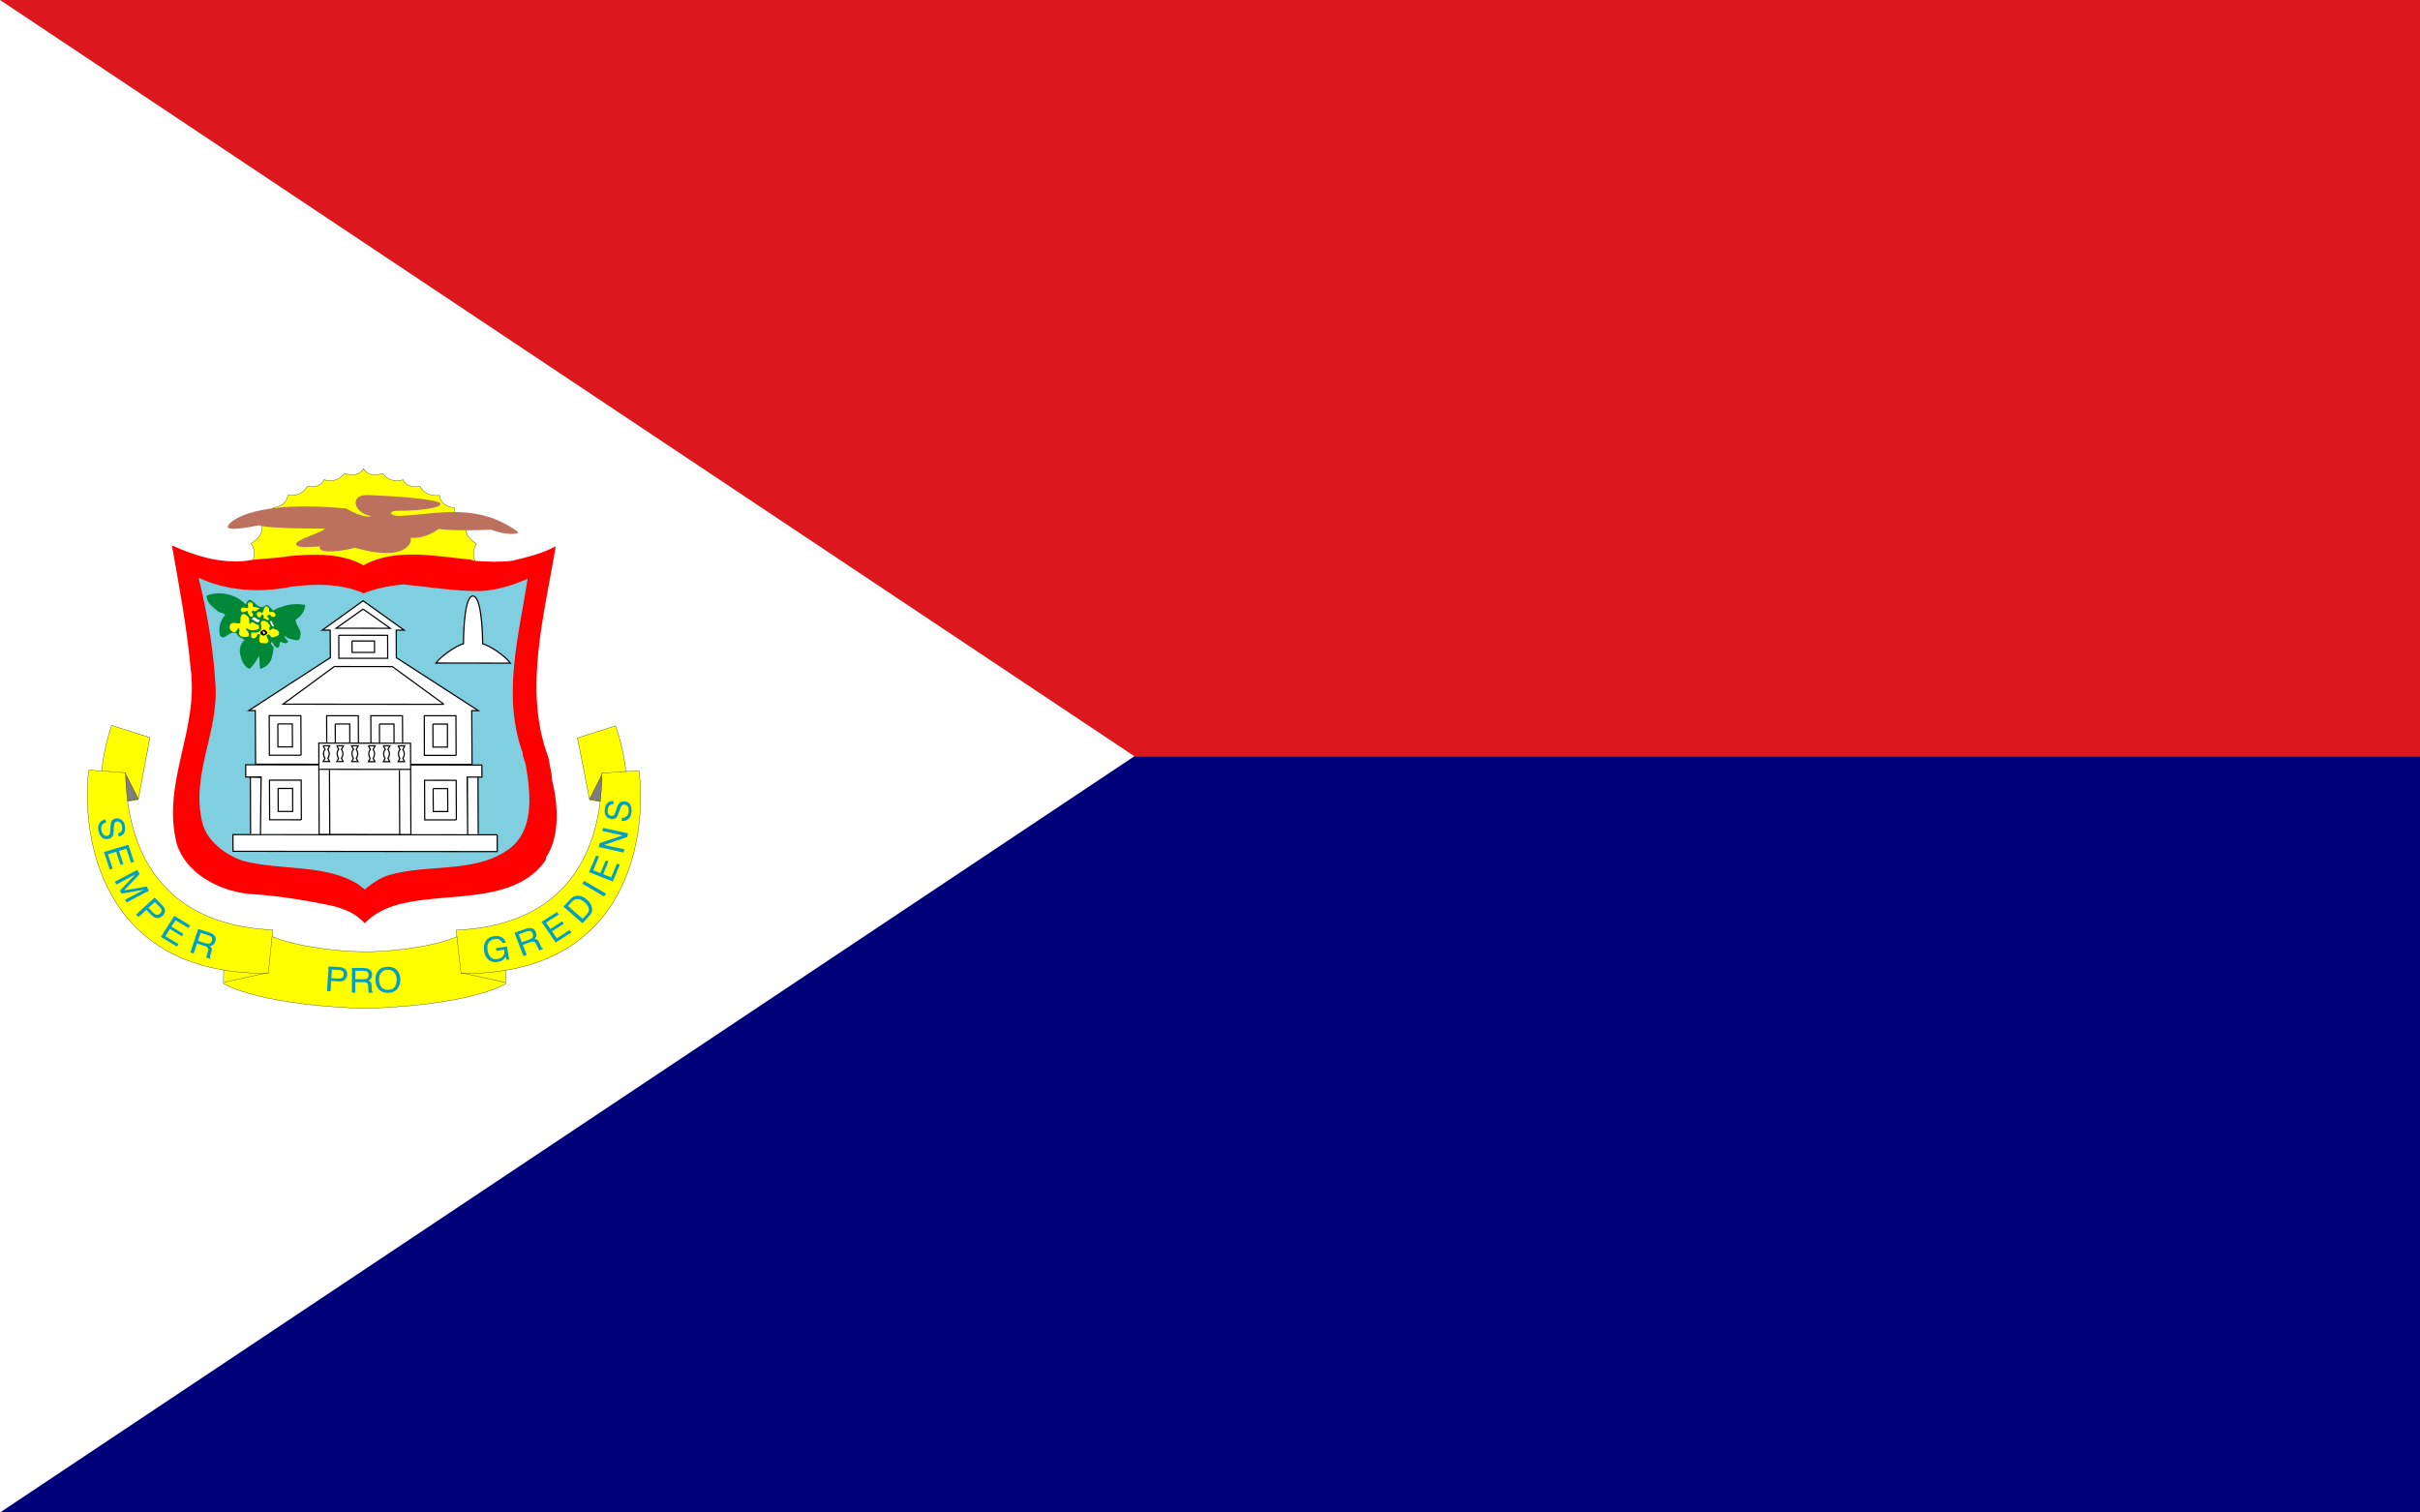 <?xml version="1.0" encoding="UTF-8" standalone="no"?>
<!-- Created with Inkscape (http://www.inkscape.org/) -->
<svg
   xmlns:dc="http://purl.org/dc/elements/1.1/"
   xmlns:cc="http://web.resource.org/cc/"
   xmlns:rdf="http://www.w3.org/1999/02/22-rdf-syntax-ns#"
   xmlns:svg="http://www.w3.org/2000/svg"
   xmlns="http://www.w3.org/2000/svg"
   xmlns:sodipodi="http://inkscape.sourceforge.net/DTD/sodipodi-0.dtd"
   xmlns:inkscape="http://www.inkscape.org/namespaces/inkscape"
   width="800"
   height="500"
   id="svg4072"
   sodipodi:version="0.32"
   inkscape:version="0.43"
   version="1.0"
   sodipodi:docbase="C:\Documents and Settings\David Nelson\Archives\Svg"
   sodipodi:docname="Flag_of_Sint_Maarten.svg">
  <rect width="100%" height="100%" fill="#333333" stroke="none"/>
  <defs
     id="defs4074" />
  <sodipodi:namedview
     id="base"
     pagecolor="#ffffff"
     bordercolor="#666666"
     borderopacity="1.0"
     inkscape:pageopacity="0.0"
     inkscape:pageshadow="2"
     inkscape:zoom="0.74599982"
     inkscape:cx="400.0001"
     inkscape:cy="368.18497"
     inkscape:document-units="px"
     inkscape:current-layer="layer1"
     showgrid="true"
     inkscape:grid-bbox="true"
     inkscape:grid-points="true"
     gridspacingx="25px"
     gridspacingy="25px"
     gridtolerance="12.5px"
     inkscape:window-width="756"
     inkscape:window-height="540"
     inkscape:window-x="47"
     inkscape:window-y="66" />
  <g
     inkscape:label="Layer 1"
     inkscape:groupmode="layer"
     id="layer1">
    <path
       style="fill:#000000;stroke:none"
       d="M -1374.548,4220.51 L -1374.548,4220.51 L -1374.548,4220.51 L -1374.548,4220.51"
       id="path14" />
    <path
       sodipodi:nodetypes="ccccc"
       style="fill:#ffffff;fill-opacity:1;stroke:none"
       d="M 800,500 L 800,0 L 0,0 L 0,500 L 800,500"
       id="path180" />
    <path
       style="fill:#ffff00;stroke:none"
       d="M 157.175,189.317 L 157.266,185.859 C 157.266,185.859 155.409,182.901 157.564,179.723 C 157.564,179.723 152.987,177.3 154.052,173.507 C 154.052,173.507 149.912,172.449 150.217,167.895 C 150.217,167.895 145.749,167.585 145.286,163.78 C 145.286,163.78 140.818,164.516 138.852,160.809 C 138.852,160.809 134.493,161.661 133.264,158.606 C 133.264,158.606 129.027,160.073 126.513,156.481 C 126.513,156.481 122.038,158.289 120.164,154.898 C 118.313,158.277 113.839,156.481 113.839,156.481 C 111.355,160.06 107.088,158.575 107.088,158.575 C 105.901,161.643 101.555,160.773 101.555,160.773 C 99.594,164.48 95.132,163.743 95.132,163.743 C 94.694,167.536 90.232,167.846 90.232,167.846 C 90.585,172.412 86.452,173.447 86.452,173.447 C 87.541,177.24 82.97,179.656 82.97,179.656 C 85.18,182.852 83.341,185.786 83.341,185.786 L 83.238,188.975 L 157.187,189.317"
       id="path182" />
    <path
       style="fill:none;stroke:#000000;stroke-width:0.091"
       d="M 157.175,189.317 L 157.266,185.859 C 157.266,185.859 155.409,182.901 157.564,179.723 C 157.564,179.723 152.987,177.3 154.052,173.507 C 154.052,173.507 149.912,172.449 150.217,167.895 C 150.217,167.895 145.749,167.585 145.286,163.78 C 145.286,163.78 140.818,164.516 138.852,160.809 C 138.852,160.809 134.493,161.661 133.264,158.606 C 133.264,158.606 129.027,160.073 126.513,156.481 C 126.513,156.481 122.038,158.289 120.164,154.898 C 118.313,158.277 113.839,156.481 113.839,156.481 C 111.355,160.06 107.088,158.575 107.088,158.575 C 105.901,161.643 101.555,160.773 101.555,160.773 C 99.594,164.48 95.132,163.743 95.132,163.743 C 94.694,167.536 90.232,167.846 90.232,167.846 C 90.585,172.412 86.452,173.447 86.452,173.447 C 87.541,177.24 82.97,179.656 82.97,179.656 C 85.18,182.852 83.341,185.786 83.341,185.786 L 83.238,188.975 L 157.187,189.317 L 157.175,189.317 z "
       id="path184" />
    <path
       style="fill:#ff0000;stroke:none"
       d="M 155.446,185 C 143.831,183.838 130.457,181.08 120.133,186.894 C 113.212,182.815 103.576,183.065 95.37,183.863 C 90.914,184.66 85.673,184.66 81.016,185.421 L 80.285,185.524 C 71.836,186.084 64.172,183.588 56.831,180.307 C 59.162,193.541 61.749,207.104 63.022,220.959 C 65.791,241.479 53.312,258.707 58.432,278.977 C 61.488,288.704 72.183,294.36 81.972,295.48 C 91.45,296.04 101.256,297.593 110.028,299.497 C 111.696,299.844 113.674,300.618 114.825,301.116 C 117.242,302.127 119.013,303.613 120.565,305.202 C 125.861,299.686 133.623,298.152 141.281,297.342 C 155.081,295.729 172.095,296.606 180.544,284.103 L 180.544,283.396 C 185.134,276.481 184.525,265.932 182.535,258.097 C 182.401,255.364 181.67,252.953 181.274,250.349 C 172.843,228.08 180.063,203.037 183.691,180.593 C 179.26,183.016 174.317,184.16 169.386,185.372 C 165.453,185.896 161.071,185.658 157.089,185.445 L 155.44,185"
       id="path186" />
    <path
       style="fill:#80cfe1;stroke:none"
       d="M 172.795,248.906 C 172.74,250.372 173.531,251.523 173.817,252.88 C 175.431,262.614 176.989,275.508 166.969,281.546 C 155.884,288.595 141.348,285.576 128.521,289.307 C 125.959,290.019 122.428,292.376 120.626,294.043 C 119.47,293.282 118.307,292.113 116.816,291.426 C 106.26,285.813 92.539,287.694 80.626,284.662 C 74.642,282.77 68.403,278.107 66.887,271.982 C 62.991,255.912 72.323,242.216 71.221,226.273 C 70.509,214.098 68.464,202.411 65.651,190.997 C 74.965,195.337 85.746,196.061 96.216,193.98 C 103.971,192.896 112.999,192.872 120.267,196.153 C 124.273,194.43 128.96,193.657 133.276,193.182 C 141.481,193.98 150.302,195.464 158.751,195.404 C 164.394,195.111 169.52,193.48 174.426,191.307 C 171.516,210.172 165.928,229.932 172.789,248.906"
       id="path188" />
    <path
       style="fill:#ffffff;stroke:none"
       d="M 156.042,252.667 L 155.951,234.929 L 158.136,234.929 L 131.023,217.415 L 130.975,208.315 L 133.592,208.315 L 120.036,198.606 L 106.546,208.309 L 109.158,208.309 L 109.206,217.403 L 82.239,234.893 L 84.394,234.904 L 84.486,252.631 L 156.036,252.68"
       id="path190" />
    <path
       style="fill:none;stroke:#000000;stroke-width:0.391;stroke-miterlimit:4;stroke-dasharray:none"
       d="M 156.042,252.667 L 155.951,234.929 L 158.136,234.929 L 131.023,217.415 L 130.975,208.315 L 133.592,208.315 L 120.036,198.606 L 106.546,208.309 L 109.158,208.309 L 109.206,217.403 L 82.239,234.893 L 84.394,234.904 L 84.486,252.631 L 156.036,252.68 L 156.042,252.667 z "
       id="path192" />
    <path
       style="fill:#dc171d;stroke:none;fill-opacity:1"
       d="M 800,250 L 800,0 L 0,0 L 375,250"
       id="path194"
       sodipodi:nodetypes="cccc" />
    <path
       sodipodi:nodetypes="cccc"
       style="fill:#00007b;stroke:none;fill-opacity:1"
       d="M 800,500 L 800,250 L 375,250 L 0,500"
       id="path196" />
    <path
       style="fill:#ffffff;stroke:none"
       d="M 164.376,275.97 L 164.382,281.521 L 77.035,281.424 L 76.998,275.897 L 164.382,275.97"
       id="path198" />
    <path
       style="fill:none;stroke:#000000;stroke-width:0.391;stroke-miterlimit:4;stroke-dasharray:none"
       d="M 164.376,275.97 L 164.382,281.521 L 77.035,281.424 L 76.998,275.897 L 164.382,275.97 L 164.376,275.97 z "
       id="path200" />
    <path
       sodipodi:nodetypes="cccccccccccccc"
       style="fill:#ffffff;stroke:none"
       d="M 82.836,275.635 L 82.763,256.85 L 86.299,256.843 L 86.105,275.848 L 86.318,256.996 L 81.223,256.85 L 81.223,252.819 L 159.287,252.905 L 159.323,256.899 L 154.508,256.899 L 154.6,275.922 L 154.429,256.899 L 158.015,256.899 L 158.094,275.708"
       id="path202" />
    <path
       sodipodi:nodetypes="cccccccccccccc"
       style="fill:none;stroke:#000000;stroke-width:0.391;stroke-miterlimit:4;stroke-dasharray:none"
       d="M 82.836,275.635 L 82.763,256.85 L 86.299,256.843 L 86.105,275.848 L 86.318,256.996 L 81.223,256.85 L 81.223,252.819 L 159.287,252.905 L 159.323,256.899 L 154.508,256.899 L 154.6,275.922 L 154.429,256.899 L 158.015,256.899 L 158.094,275.708"
       id="path204" />
    <path
       style="fill:none;stroke:#000000;stroke-width:0.391;stroke-miterlimit:4;stroke-dasharray:none"
       d="M 99.619,271.009 L 99.564,257.909 L 89.082,257.909 L 89.142,270.996 L 99.619,271.009"
       id="path206" />
    <path
       style="fill:none;stroke:#000000;stroke-width:0.391;stroke-miterlimit:4;stroke-dasharray:none"
       d="M 91.937,260.642 L 91.967,268.251 L 96.764,268.251 L 96.739,260.642 L 91.937,260.642"
       id="path208" />
    <path
       style="fill:none;stroke:#000000;stroke-width:0.391;stroke-miterlimit:4;stroke-dasharray:none"
       d="M 150.862,271.045 L 150.801,257.958 L 140.355,257.946 L 140.404,271.045 L 150.862,271.045"
       id="path210" />
    <path
       style="fill:none;stroke:#000000;stroke-width:0.391;stroke-miterlimit:4;stroke-dasharray:none"
       d="M 143.18,260.69 L 143.235,268.275 L 148.025,268.275 L 147.983,260.69 L 143.18,260.69"
       id="path212" />
    <path
       style="fill:none;stroke:#000000;stroke-width:0.391;stroke-miterlimit:4;stroke-dasharray:none"
       d="M 150.783,249.716 L 150.722,236.615 L 140.264,236.615 L 140.3,249.716 L 150.789,249.716 L 150.783,249.716 z "
       id="path214" />
    <path
       style="fill:none;stroke:#000000;stroke-width:0.391;stroke-miterlimit:4;stroke-dasharray:none"
       d="M 143.101,239.373 L 143.131,246.97 L 147.922,246.97 L 147.916,239.373 L 143.101,239.373"
       id="path216" />
    <path
       style="fill:none;stroke:#000000;stroke-width:0.391;stroke-miterlimit:4;stroke-dasharray:none"
       d="M 99.534,249.667 L 99.46,236.591 L 88.996,236.578 L 89.045,249.66 L 99.534,249.66 L 99.534,249.667 z "
       id="path218" />
    <path
       style="fill:none;stroke:#000000;stroke-width:0.391;stroke-miterlimit:4;stroke-dasharray:none"
       d="M 91.851,239.324 L 91.876,246.909 L 96.679,246.921 L 96.642,239.324 L 91.851,239.324"
       id="path220" />
    <path
       style="fill:none;stroke:#000000;stroke-width:0.391;stroke-miterlimit:4;stroke-dasharray:none"
       d="M 118.502,249.691 L 118.453,236.615 L 107.983,236.603 L 108.025,249.691 L 118.502,249.691"
       id="path222" />
    <path
       style="fill:none;stroke:#000000;stroke-width:0.391;stroke-miterlimit:4;stroke-dasharray:none"
       d="M 110.826,239.336 L 110.85,246.921 L 115.647,246.945 L 115.616,239.336 L 110.826,239.336"
       id="path224" />
    <path
       style="fill:none;stroke:#000000;stroke-width:0.391;stroke-miterlimit:4;stroke-dasharray:none"
       d="M 133.124,249.716 L 133.05,236.615 L 122.586,236.603 L 122.635,249.691 L 133.124,249.716"
       id="path226" />
    <path
       style="fill:none;stroke:#000000;stroke-width:0.391;stroke-miterlimit:4;stroke-dasharray:none"
       d="M 125.435,239.349 L 125.472,246.958 L 130.269,246.958 L 130.244,239.349 L 125.435,239.349"
       id="path228" />
    <path
       style="fill:#ffffff;stroke:none"
       d="M 135.717,245.697 L 135.832,275.897 L 105.499,275.848 L 105.39,245.674 L 135.711,245.697"
       id="path230" />
    <path
       style="fill:none;stroke:#000000;stroke-width:0.391;stroke-miterlimit:4;stroke-dasharray:none"
       d="M 135.717,245.697 L 135.832,275.897 L 105.499,275.848 L 105.39,245.674 L 135.711,245.697 L 135.717,245.697 z "
       id="path232" />
    <path
       style="fill:none;stroke:#000000;stroke-width:0.391;stroke-miterlimit:4;stroke-dasharray:none"
       d="M 105.207,254.317 L 135.747,254.341"
       id="path234" />
    <path
       style="fill:none;stroke:#000000;stroke-width:0.391;stroke-miterlimit:4;stroke-dasharray:none"
       d="M 109.018,275.884 L 108.914,254.542"
       id="path236" />
    <path
       style="fill:none;stroke:#000000;stroke-width:0.391;stroke-miterlimit:4;stroke-dasharray:none"
       d="M 132.143,275.897 L 132.04,254.567"
       id="path238" />
    <path
       style="fill:none;stroke:#000000;stroke-width:0.391;stroke-miterlimit:4;stroke-dasharray:none"
       d="M 146.79,232.835 L 129.709,220.362 L 110.515,220.337 L 93.568,232.787 L 146.79,232.835"
       id="path240" />
    <path
       style="fill:none;stroke:#000000;stroke-width:0.391;stroke-miterlimit:4;stroke-dasharray:none;stroke-opacity:1"
       d="M 111.994,210.008 L 112.025,217.617 L 128.168,217.629 L 128.138,210.02 L 111.994,210.008"
       id="path242" />
    <path
       style="fill:none;stroke:#000000;stroke-width:0.391;stroke-miterlimit:4;stroke-dasharray:none"
       d="M 116.371,211.895 L 116.395,215.687 L 123.81,215.687 L 123.786,211.895 L 116.371,211.895"
       id="path244" />
    <path
       style="fill:none;stroke:#000000;stroke-width:0.391;stroke-miterlimit:4;stroke-dasharray:none"
       d="M 120.036,201.352 L 129.015,207.7 L 111.124,207.676 L 120.036,201.352"
       id="path246" />
    <path
       style="fill:#ffffff;stroke:none"
       d="M 156.341,197.047 C 158.891,196.986 159.549,207.554 159.555,212.789 C 161.746,213.404 166.604,216.46 168.753,219.223 L 144.111,219.187 C 146.23,216.46 151.051,213.392 153.224,212.777 C 153.224,207.536 153.76,196.975 156.341,197.036"
       id="path248" />
    <path
       style="fill:none;stroke:#000000;stroke-width:0.391;stroke-miterlimit:4;stroke-dasharray:none"
       d="M 156.341,197.047 C 158.891,196.986 159.549,207.554 159.555,212.789 C 161.746,213.404 166.604,216.46 168.753,219.223 L 144.111,219.187 C 146.23,216.46 151.051,213.392 153.224,212.777 C 153.224,207.536 153.76,196.975 156.341,197.036"
       id="path250" />
    <path
       style="fill:none;stroke:#000000;stroke-width:0.391;stroke-miterlimit:4;stroke-dasharray:none"
       d="M 106.808,246.544 L 109.018,246.544 L 108.372,247.73 C 108.372,247.73 109.438,249.101 108.391,250.671 L 108.969,251.761 L 106.838,251.761 L 107.417,250.725 C 107.417,250.725 106.327,248.906 107.465,247.73 L 106.808,246.544"
       id="path252" />
    <path
       style="fill:none;stroke:#000000;stroke-width:0.391;stroke-miterlimit:4;stroke-dasharray:none"
       d="M 111.313,246.544 L 113.522,246.544 L 112.883,247.73 C 112.883,247.73 113.948,249.064 112.889,250.671 L 113.461,251.761 L 111.337,251.761 L 111.909,250.725 C 111.909,250.725 110.844,248.906 111.964,247.73 L 111.313,246.544"
       id="path254" />
    <path
       style="fill:none;stroke:#000000;stroke-width:0.391;stroke-miterlimit:4;stroke-dasharray:none"
       d="M 116.225,246.544 L 118.429,246.544 L 117.771,247.73 C 117.771,247.73 118.849,249.101 117.789,250.671 L 118.368,251.785 L 116.255,251.761 L 116.822,250.725 C 116.822,250.725 115.744,248.917 116.864,247.73 L 116.219,246.544 L 116.225,246.544 z "
       id="path256" />
    <path
       style="fill:none;stroke:#000000;stroke-width:0.391;stroke-miterlimit:4;stroke-dasharray:none"
       d="M 121.771,246.556 L 123.992,246.556 L 123.341,247.755 C 123.341,247.755 124.406,249.101 123.347,250.677 L 123.944,251.785 L 121.801,251.785 L 122.373,250.75 C 122.373,250.75 121.308,248.917 122.446,247.755 L 121.777,246.556 L 121.771,246.556 z "
       id="path258" />
    <path
       style="fill:none;stroke:#000000;stroke-width:0.391;stroke-miterlimit:4;stroke-dasharray:none"
       d="M 126.701,246.556 L 128.905,246.556 L 128.254,247.755 C 128.254,247.755 129.325,249.101 128.266,250.671 L 128.85,251.785 L 126.726,251.785 L 127.28,250.75 C 127.28,250.75 126.208,248.93 127.365,247.755 L 126.701,246.556"
       id="path260" />
    <path
       style="fill:none;stroke:#000000;stroke-width:0.391;stroke-miterlimit:4;stroke-dasharray:none"
       d="M 131.602,246.568 L 133.805,246.556 L 133.154,247.755 C 133.154,247.755 134.244,249.101 133.184,250.677 L 133.738,251.785 L 131.608,251.785 L 132.18,250.75 C 132.18,250.75 131.115,248.93 132.253,247.755 L 131.602,246.568"
       id="path262" />
    <path
       style="fill:#ffff00;stroke:none"
       d="M 120.699,314.606 C 132.058,314.643 146.029,312.323 152.573,308.939 L 166.945,307.666 L 167.231,325.205 C 155.056,331.918 126.945,333.361 120.76,333.312 C 114.569,333.361 86.111,331.895 73.881,325.156 L 74.04,307.606 L 88.442,308.902 C 94.986,312.269 109.383,314.606 120.73,314.606 L 120.699,314.606"
       id="path264" />
    <path
       style="fill:none;stroke:#000000;stroke-width:0.091"
       d="M 120.699,314.606 C 132.058,314.643 146.029,312.323 152.573,308.939 L 166.945,307.666 L 167.231,325.205 C 155.056,331.918 126.945,333.361 120.76,333.312 C 114.569,333.361 86.111,331.895 73.881,325.156 L 74.04,307.606 L 88.442,308.902 C 94.986,312.269 109.383,314.606 120.73,314.606 L 120.699,314.606"
       id="path266" />
    <path
       style="fill:#ffff00;stroke:none"
       d="M 36.883,239.799 L 49.544,243.828 L 45.715,264.331 L 33.729,266.193 C 33.729,266.193 31.708,255.413 36.883,239.786"
       id="path268" />
    <path
       style="fill:none;stroke:#000000;stroke-width:0.091"
       d="M 36.883,239.799 L 49.544,243.828 L 45.715,264.331 L 33.729,266.193 C 33.729,266.193 31.708,255.413 36.883,239.786 L 36.883,239.799 z "
       id="path270" />
    <path
       style="fill:#7e7e7e;stroke:none"
       d="M 45.709,264.105 L 33.729,266.193 L 41.308,255.413 L 45.709,264.105"
       id="path272" />
    <path
       style="fill:none;stroke:#000000;stroke-width:0.091"
       d="M 45.709,264.105 L 33.729,266.193 L 41.308,255.413 L 45.709,264.105"
       id="path274" />
    <path
       style="fill:#ffff00;stroke:none"
       d="M 29.31,254.567 L 41.515,255.449 C 41.789,265.792 43.043,305.263 90.171,307.405 L 88.704,321.765 C 31.337,322.361 26.978,273.353 29.31,254.567"
       id="path276" />
    <path
       style="fill:none;stroke:#000000;stroke-width:0.091"
       d="M 29.31,254.567 L 41.515,255.449 C 41.789,265.792 43.043,305.263 90.171,307.405 L 88.704,321.765 C 31.337,322.361 26.978,273.353 29.31,254.567 z "
       id="path278" />
    <path
       style="fill:none;stroke:#000000;stroke-width:0.091"
       d="M 74.107,324.705 L 88.491,321.564"
       id="path280" />
    <path
       style="fill:#ffff00;stroke:none"
       d="M 203.518,239.945 L 190.905,243.938 L 194.904,264.41 L 206.914,266.339 C 206.914,266.339 208.844,255.565 203.518,239.933"
       id="path282" />
    <path
       style="fill:none;stroke:#000000;stroke-width:0.091"
       d="M 203.518,239.945 L 190.905,243.938 L 194.904,264.41 L 206.914,266.339 C 206.914,266.339 208.844,255.565 203.518,239.933 L 203.518,239.945 z "
       id="path284" />
    <path
       style="fill:#7e7e7e;stroke:none"
       d="M 194.904,264.197 L 206.914,266.352 L 199.232,255.565 L 194.904,264.197"
       id="path286" />
    <path
       style="fill:none;stroke:#000000;stroke-width:0.091"
       d="M 194.904,264.197 L 206.914,266.352 L 199.232,255.565 L 194.904,264.197"
       id="path288" />
    <path
       style="fill:#ffff00;stroke:none"
       d="M 211.23,254.731 L 199.007,255.565 C 198.83,265.895 197.929,305.384 150.801,307.478 L 152.402,321.826 C 209.757,322.489 213.702,273.504 211.23,254.725"
       id="path290" />
    <path
       style="fill:none;stroke:#000000;stroke-width:0.091"
       d="M 211.23,254.731 L 199.007,255.565 C 198.83,265.895 197.929,305.384 150.801,307.478 L 152.402,321.826 C 209.757,322.489 213.702,273.504 211.23,254.725 L 211.23,254.731 z "
       id="path292" />
    <path
       style="fill:none;stroke:#000000;stroke-width:0.091"
       d="M 167.036,324.784 L 152.615,321.625"
       id="path294" />
    <path
       style="fill:#009fc5;stroke:none"
       d="M 113.072,323.25 C 112.749,323.457 112.311,323.512 111.806,323.487 L 109.529,323.372 L 109.724,320.53 L 111.982,320.651 C 112.427,320.681 112.78,320.767 112.999,320.9 C 113.455,321.138 113.656,321.577 113.614,322.185 C 113.583,322.708 113.4,323.05 113.066,323.25 M 109.243,327.725 L 109.468,324.261 L 112.122,324.444 C 112.98,324.511 113.62,324.286 114.052,323.847 C 114.502,323.421 114.734,322.861 114.764,322.228 C 114.819,321.491 114.63,320.888 114.192,320.444 C 113.772,320.018 113.175,319.792 112.427,319.72 L 108.634,319.483 L 108.111,327.639 L 109.237,327.713"
       id="path296" />
    <path
       style="fill:#009fc5;stroke:none"
       d="M 117.497,320.9 L 120.273,320.931 C 120.675,320.967 120.991,321.016 121.223,321.126 C 121.649,321.326 121.85,321.728 121.85,322.313 C 121.85,322.861 121.691,323.226 121.381,323.445 C 121.083,323.646 120.651,323.737 120.133,323.737 L 117.467,323.707 L 117.491,320.9 M 117.449,328.126 L 117.473,324.644 L 120.078,324.681 C 120.541,324.681 120.882,324.717 121.119,324.833 C 121.503,325.009 121.691,325.381 121.71,325.892 L 121.777,327.262 C 121.795,327.59 121.801,327.792 121.819,327.925 C 121.856,328.023 121.874,328.126 121.923,328.2 L 123.323,328.2 L 123.299,328.023 C 123.14,327.937 123.012,327.774 122.958,327.523 C 122.909,327.365 122.885,327.128 122.872,326.829 L 122.848,325.74 C 122.83,325.247 122.745,324.906 122.556,324.717 C 122.392,324.498 122.166,324.309 121.819,324.194 C 122.209,323.987 122.501,323.75 122.714,323.457 C 122.915,323.134 123.019,322.727 123.019,322.228 C 123.019,321.291 122.635,320.651 121.856,320.304 C 121.436,320.116 120.9,320.018 120.267,320.006 L 116.353,319.969 L 116.322,328.15 L 117.449,328.15"
       id="path298" />
    <path
       style="fill:#009fc5;stroke:none"
       d="M 126.135,326.415 C 125.636,325.807 125.368,325.046 125.307,324.146 C 125.253,323.013 125.472,322.149 125.989,321.564 C 126.513,320.931 127.188,320.627 128.071,320.578 C 128.96,320.53 129.69,320.816 130.232,321.375 C 130.786,321.924 131.103,322.685 131.157,323.634 C 131.188,324.547 131.029,325.356 130.609,326.069 C 130.196,326.794 129.508,327.201 128.491,327.225 C 127.432,327.281 126.64,327.031 126.135,326.415 M 124.796,321.266 C 124.273,322.075 124.059,323.013 124.114,324.146 C 124.193,325.368 124.571,326.38 125.283,327.14 C 126.074,327.901 127.121,328.284 128.412,328.211 C 129.794,328.15 130.835,327.627 131.541,326.666 C 132.113,325.795 132.387,324.784 132.326,323.536 C 132.247,322.422 131.924,321.515 131.322,320.839 C 130.561,319.932 129.447,319.531 127.937,319.592 C 126.513,319.683 125.466,320.206 124.79,321.266"
       id="path300" />
    <path
       style="fill:#009fc5;stroke:none"
       d="M 163.238,309.499 C 164.023,309.365 164.705,309.402 165.326,309.614 C 166.239,309.901 166.854,310.577 167.237,311.611 L 166.111,311.769 C 165.867,311.21 165.52,310.826 165.052,310.613 C 164.595,310.412 164.023,310.363 163.365,310.461 C 162.598,310.577 161.984,310.96 161.551,311.575 C 161.125,312.232 160.997,313.109 161.186,314.229 C 161.344,315.155 161.685,315.939 162.245,316.463 C 162.763,316.998 163.524,317.187 164.516,317.047 C 165.259,316.925 165.855,316.628 166.275,316.116 C 166.714,315.629 166.841,314.892 166.695,313.943 L 164.072,314.345 L 163.938,313.444 L 167.59,312.883 L 168.302,317.211 L 167.578,317.321 L 167.127,316.323 C 166.823,316.774 166.519,317.121 166.251,317.321 C 165.8,317.675 165.192,317.9 164.431,318.009 C 163.445,318.161 162.544,317.985 161.728,317.461 C 160.833,316.797 160.255,315.811 160.036,314.442 C 159.798,313.097 160.011,311.946 160.632,311.039 C 161.223,310.163 162.081,309.652 163.238,309.487"
       id="path302" />
    <path
       style="fill:#009fc5;stroke:none"
       d="M 171.498,308.866 L 174.116,307.916 C 174.475,307.783 174.785,307.74 175.053,307.771 C 175.534,307.806 175.887,308.093 176.088,308.665 C 176.277,309.152 176.277,309.578 176.064,309.877 C 175.838,310.187 175.485,310.412 174.974,310.601 L 172.515,311.483 L 171.498,308.866 M 174.116,315.629 L 172.837,312.348 L 175.272,311.471 C 175.729,311.325 176.045,311.246 176.283,311.271 C 176.715,311.325 177.044,311.587 177.263,312.086 L 177.817,313.334 C 177.939,313.644 178.036,313.833 178.115,313.919 C 178.152,314.028 178.231,314.095 178.292,314.168 L 179.613,313.681 L 179.54,313.505 C 179.345,313.505 179.156,313.395 179.016,313.182 C 178.913,313.03 178.815,312.811 178.675,312.555 L 178.243,311.532 C 178.048,311.088 177.847,310.814 177.616,310.649 C 177.385,310.521 177.092,310.436 176.745,310.412 C 177.013,310.101 177.208,309.791 177.281,309.426 C 177.36,309.055 177.324,308.641 177.147,308.178 C 176.812,307.308 176.198,306.833 175.333,306.772 C 174.877,306.736 174.353,306.833 173.75,307.046 L 170.074,308.355 L 173.044,316.049 L 174.122,315.653"
       id="path304" />
    <path
       style="fill:#009fc5;stroke:none"
       d="M 183.691,311.575 L 179.022,304.763 L 184.148,301.494 L 184.714,302.316 L 180.514,305 L 181.95,307.082 L 185.828,304.586 L 186.357,305.384 L 182.48,307.88 L 184.062,310.175 L 188.336,307.441 L 188.902,308.245 L 183.685,311.575"
       id="path306" />
    <path
       style="fill:#009fc5;stroke:none"
       d="M 187.776,299.534 L 189.115,298.061 C 189.736,297.403 190.393,297.105 191.112,297.19 C 191.83,297.251 192.56,297.628 193.34,298.31 C 193.553,298.475 193.741,298.688 193.936,298.925 C 194.277,299.369 194.478,299.76 194.606,300.149 C 194.715,300.636 194.691,301.081 194.52,301.507 C 194.417,301.719 194.234,301.969 193.96,302.268 L 192.615,303.729 L 187.776,299.522 M 194.849,302.73 C 195.799,301.683 196.006,300.557 195.452,299.285 C 195.129,298.596 194.636,297.927 193.954,297.342 C 193.096,296.581 192.201,296.192 191.258,296.119 C 190.211,296.04 189.322,296.418 188.549,297.263 L 186.266,299.71 L 192.56,305.202 L 194.843,302.742"
       id="path308" />
    <path
       style="fill:#009fc5;stroke:none"
       d="M 199.725,296.381 L 192.481,292.125 L 193.072,291.189 L 200.328,295.419 L 199.731,296.393"
       id="path310" />
    <path
       style="fill:#009fc5;stroke:none"
       d="M 202.568,291.438 L 194.746,288.309 L 197.053,282.806 L 198.002,283.171 L 196.121,287.706 L 198.477,288.632 L 200.237,284.455 L 201.137,284.827 L 199.396,288.997 L 202.032,290.068 L 203.962,285.479 L 204.912,285.837 L 202.562,291.438"
       id="path312" />
    <path
       style="fill:#009fc5;stroke:none"
       d="M 206.16,281.832 L 197.929,280.012 L 198.203,278.74 L 205.806,276.171 L 199.129,274.698 L 199.372,273.7 L 207.602,275.47 L 207.34,276.706 L 199.725,279.33 L 206.403,280.773 L 206.166,281.832"
       id="path314" />
    <path
       style="fill:#009fc5;stroke:none"
       d="M 205.508,271.38 L 205.612,270.345 C 206.086,270.358 206.488,270.284 206.793,270.12 C 207.389,269.797 207.736,269.183 207.827,268.275 C 207.864,267.85 207.846,267.478 207.748,267.125 C 207.572,266.444 207.188,266.066 206.573,266.005 C 206.117,265.956 205.788,266.066 205.551,266.316 C 205.338,266.602 205.112,267.015 204.942,267.6 L 204.565,268.678 C 204.321,269.383 204.096,269.87 203.852,270.144 C 203.463,270.656 202.915,270.833 202.215,270.784 C 201.466,270.705 200.857,270.406 200.425,269.834 C 199.981,269.311 199.798,268.562 199.908,267.636 C 199.981,266.791 200.261,266.078 200.76,265.506 C 201.223,264.983 201.941,264.732 202.86,264.83 L 202.775,265.865 C 202.324,265.865 201.965,265.944 201.704,266.126 C 201.229,266.388 200.967,266.942 200.888,267.752 C 200.821,268.422 200.912,268.872 201.168,269.213 C 201.424,269.499 201.746,269.681 202.124,269.712 C 202.525,269.748 202.842,269.621 203.061,269.311 C 203.219,269.097 203.408,268.634 203.664,267.886 L 204.035,266.753 C 204.218,266.23 204.437,265.828 204.692,265.542 C 205.149,265.067 205.746,264.866 206.494,264.922 C 207.407,265.019 208.059,265.397 208.394,266.09 C 208.722,266.791 208.85,267.564 208.771,268.44 C 208.667,269.432 208.345,270.212 207.748,270.735 C 207.152,271.27 206.409,271.453 205.508,271.38"
       id="path316" />
    <path
       style="fill:#009fc5;stroke:none"
       d="M 34.898,270.881 L 35.087,271.903 C 34.63,271.995 34.265,272.178 33.997,272.415 C 33.516,272.865 33.352,273.541 33.516,274.461 C 33.589,274.85 33.729,275.233 33.906,275.538 C 34.271,276.159 34.746,276.408 35.349,276.311 C 35.793,276.231 36.085,276.062 36.225,275.745 C 36.359,275.434 36.456,274.959 36.487,274.351 L 36.542,273.2 C 36.578,272.488 36.657,271.928 36.816,271.617 C 37.065,271.057 37.534,270.71 38.234,270.595 C 38.983,270.461 39.64,270.631 40.206,271.057 C 40.778,271.453 41.156,272.141 41.296,273.054 C 41.472,273.888 41.393,274.637 41.065,275.312 C 40.748,275.97 40.139,276.371 39.208,276.542 L 39.025,275.508 C 39.457,275.349 39.78,275.197 39.993,274.984 C 40.358,274.576 40.468,273.986 40.328,273.176 C 40.218,272.518 39.993,272.092 39.652,271.88 C 39.317,271.629 38.983,271.532 38.617,271.593 C 38.21,271.654 37.942,271.88 37.814,272.245 C 37.735,272.488 37.674,272.993 37.619,273.767 L 37.564,274.959 C 37.534,275.519 37.449,275.982 37.26,276.299 C 36.962,276.883 36.456,277.242 35.72,277.358 C 34.788,277.516 34.07,277.303 33.559,276.706 C 33.035,276.122 32.713,275.422 32.548,274.551 C 32.366,273.516 32.5,272.713 32.914,272.068 C 33.334,271.405 33.997,271.021 34.898,270.893"
       id="path318" />
    <path
       style="fill:#009fc5;stroke:none"
       d="M 34.381,281.674 L 42.428,279.251 L 44.303,284.918 L 43.323,285.228 L 41.789,280.572 L 39.342,281.309 L 40.76,285.612 L 39.823,285.91 L 38.417,281.595 L 35.689,282.41 L 37.248,287.17 L 36.286,287.445 L 34.381,281.674"
       id="path320" />
    <path
       style="fill:#009fc5;stroke:none"
       d="M 37.948,291.498 L 45.35,287.573 L 46.141,288.954 L 41.052,294.335 L 48.485,293.063 L 49.252,294.433 L 41.868,298.335 L 41.345,297.428 L 45.703,295.133 C 45.861,295.041 46.105,294.907 46.458,294.719 C 46.805,294.561 47.195,294.347 47.584,294.146 L 40.182,295.407 L 39.64,294.445 L 44.693,289.082 L 44.449,289.204 C 44.291,289.295 44.017,289.429 43.646,289.642 C 43.28,289.868 43.006,290.007 42.83,290.08 L 38.484,292.412 L 37.948,291.487"
       id="path322" />
    <path
       style="fill:#009fc5;stroke:none"
       d="M 51.742,302.401 C 51.37,302.316 51.005,302.103 50.646,301.731 L 49.082,300.118 L 51.188,298.188 L 52.764,299.796 C 53.069,300.094 53.264,300.386 53.367,300.636 C 53.513,301.116 53.367,301.555 52.923,301.969 C 52.521,302.34 52.119,302.492 51.742,302.401 M 45.794,303.15 L 48.375,300.782 L 50.208,302.638 C 50.798,303.241 51.401,303.515 52.034,303.503 C 52.679,303.466 53.233,303.229 53.72,302.766 C 54.268,302.279 54.53,301.707 54.53,301.093 C 54.524,300.496 54.25,299.936 53.744,299.413 L 51.115,296.728 L 44.991,302.352 L 45.782,303.15"
       id="path324" />
    <path
       style="fill:#009fc5;stroke:none"
       d="M 53.178,309.724 L 57.616,302.766 L 62.863,305.956 L 62.315,306.784 L 58.006,304.203 L 56.673,306.31 L 60.635,308.713 L 60.124,309.512 L 56.155,307.119 L 54.645,309.474 L 59.01,312.099 L 58.487,312.92 L 53.178,309.724"
       id="path326" />
    <path
       style="fill:#009fc5;stroke:none"
       d="M 66.315,308.379 L 68.981,309.225 C 69.359,309.34 69.632,309.487 69.815,309.652 C 70.156,309.974 70.247,310.436 70.046,310.996 C 69.882,311.483 69.632,311.8 69.243,311.934 C 68.896,311.995 68.458,311.995 67.946,311.836 L 65.432,311.033 L 66.315,308.379 M 64.014,315.215 L 65.122,311.897 L 67.605,312.707 C 68.05,312.823 68.372,312.981 68.531,313.145 C 68.835,313.419 68.926,313.827 68.774,314.333 L 68.403,315.653 C 68.318,315.976 68.275,316.189 68.238,316.286 C 68.238,316.39 68.238,316.5 68.257,316.572 L 69.566,316.998 L 69.645,316.81 C 69.505,316.7 69.426,316.5 69.432,316.25 C 69.462,316.097 69.505,315.855 69.59,315.574 L 69.906,314.515 C 70.034,314.052 70.083,313.705 69.967,313.456 C 69.87,313.194 69.706,312.956 69.432,312.732 C 69.846,312.658 70.205,312.53 70.509,312.305 C 70.795,312.055 71.039,311.708 71.185,311.222 C 71.483,310.339 71.319,309.602 70.661,309.042 C 70.333,308.751 69.864,308.5 69.249,308.269 L 65.524,307.119 L 62.918,314.88 L 64.008,315.215"
       id="path328" />
    <path
       style="fill:#bc715f;stroke:none"
       d="M 75.318,173.971 C 76.28,171.651 85.192,165.326 114.435,168.096 C 114.435,168.096 119.378,171.115 122.282,170.726 C 123.938,170.512 121.308,170.829 119.147,169.033 C 116.943,167.238 116.475,163.555 121.509,163.653 C 126.519,163.78 145.274,164.84 145.627,166.525 C 145.956,168.23 135.711,168.942 131.9,168.844 C 128.071,168.742 128.515,170.677 132.326,170.531 C 144.233,170.105 157.229,165.91 170.956,175.62 C 172.594,176.801 166.817,176.989 162.349,175.09 C 162.349,175.09 150.241,175.718 145.006,174.859 C 145.006,174.859 140.982,178.134 135.741,177.812 C 136.423,179.51 133.805,185.847 117.327,181.08 C 114.606,181.915 104.69,183.576 105.773,180.63 C 103.162,180.63 98.584,181.47 97.902,179.984 C 97.245,178.524 105.962,176.314 107.49,174.732 C 107.49,174.732 89.051,174.908 85.557,173.635 C 85.557,173.635 74.679,176.076 75.318,173.958"
       id="path330" />
    <path
       style="fill:#008737;stroke:none"
       d="M 81.229,199.793 C 81.625,199.257 81.783,198.295 82.623,198.32 C 84.449,198.806 85.691,202.148 87.937,199.981 C 88.735,199.805 89.039,200.889 89.696,201.017 C 90.116,202.873 91.608,200.639 92.722,200.767 C 95.102,199.707 98.048,199.458 100.867,199.981 C 100.952,201.801 99.527,203.81 97.738,204.845 C 97.774,206.678 99.436,207.853 99.406,209.697 C 99.12,210.385 99.357,211.468 98.316,211.693 C 96.995,211.456 95.692,211.316 94.597,210.579 C 94.463,210.445 94.353,210.184 94.073,210.269 C 93.939,210.884 94.901,211.493 95.278,212.119 C 94.615,213.252 93.513,212.217 92.588,212.229 C 92.314,212.88 92.576,213.702 91.906,214.122 C 90.737,214.086 90.5,212.814 89.782,212.18 C 89.045,212.978 90.299,213.453 90.476,214.086 C 90.025,216.484 90.086,218.828 87.688,220.398 L 86.08,221.196 C 85.642,219.991 85.916,218.164 85.624,216.904 C 84.674,218.45 83.932,219.802 82.538,221.11 C 80.906,220.575 79.957,218.651 79.597,217.056 C 78.916,215.2 79.305,212.978 80.772,211.632 C 80.273,210.658 78.563,210.884 78.319,209.496 C 75.756,207.828 74.338,212.418 72.682,210.031 C 72.147,207.804 72.786,205.034 74.399,203.372 C 74.04,202.459 72.847,202.697 72.14,202.173 C 70.527,200.803 68.202,199.355 68.318,196.883 C 72.731,195.215 78.009,196.439 81.217,199.793"
       id="path332" />
    <path
       style="fill:#ffff00;stroke:none"
       d="M 83.518,199.544 C 83.414,201.564 84.881,200.091 85.971,201.314 C 85.119,200.98 84.498,202.788 83.664,201.753 L 83.14,202.252 C 83.445,202.946 84.035,203.037 83.42,203.798 C 82.507,204.145 82.325,203.001 81.898,202.55 C 81.825,202.35 82.038,201.972 81.704,201.838 C 81.186,202.276 80.644,202.434 79.932,202.362 C 79.737,201.972 79.36,201.461 79.744,201.163 C 80.444,200.219 81.527,201.503 82.057,200.84 C 82.142,200.256 81.631,199.544 82.294,199.141 C 82.751,199.22 83.335,198.971 83.524,199.544"
       id="path334" />
    <path
       style="fill:#ffff00;stroke:none"
       d="M 88.978,201.199 C 89.033,201.589 88.777,202.136 89.289,202.411 C 89.952,202.051 90.658,202.325 91.042,202.983 C 91.036,203.335 91.145,203.798 90.683,203.968 L 89.648,203.774 C 89.721,203.573 89.392,203.446 89.264,203.251 C 88.808,203.111 88.54,203.482 88.199,203.707 C 88.455,204.096 89.045,204.309 88.905,204.809 C 88.296,205.417 87.998,204.286 87.328,204.571 C 86.872,204.395 87.493,203.446 86.774,203.159 C 85.922,203.159 86.488,204.559 85.399,204.012 C 85.009,203.573 84.626,202.983 85.046,202.49 C 85.502,202.185 86.275,202.264 86.665,202.66 C 87.328,201.924 87.395,199.081 88.984,201.199"
       id="path336" />
    <path
       style="fill:#ffff00;stroke:none"
       d="M 82.178,204.133 C 82.623,204.773 82.081,205.643 82.647,206.355 C 83.536,204.693 84.394,206.714 85.453,206.556 C 85.776,206.951 85.563,207.5 85.624,207.95 C 84.315,208.297 82.739,208.711 81.582,207.664 L 81.259,208.035 C 81.947,208.675 82.599,209.398 82.051,210.47 C 81.071,210.683 79.555,210.707 79.062,209.697 C 78.806,208.863 79.658,208.261 78.757,207.59 C 78.106,208.4 78.136,209.484 76.779,208.747 C 75.939,208.284 75.689,207.329 76.109,206.525 C 76.986,205.143 78.52,206.568 79.47,205.892 C 79.604,204.705 79.165,203.67 80.255,203.013 C 81.186,202.848 81.618,203.548 82.185,204.133"
       id="path338" />
    <path
       style="fill:#ffffff;stroke:none"
       d="M 85.892,204.857 C 85.453,206.878 83.932,204.754 83.219,204.669 C 84.169,202.983 84.766,205.217 85.892,204.857"
       id="path340" />
    <path
       style="fill:#ffffff;stroke:none"
       d="M 90.634,207.055 C 89.575,207.353 89.739,206.032 89.215,205.515 L 89.623,205.143 C 90.007,205.606 90.299,206.441 90.634,207.055"
       id="path342" />
    <path
       style="fill:#ffff00;stroke:none"
       d="M 89.197,206.653 C 89.502,207.353 88.509,207.914 89.355,208.424 C 89.623,208.2 89.952,207.889 90.092,207.761 C 90.816,207.975 91.656,208.102 92.162,208.82 C 92.704,210.306 91.2,210.269 90.348,210.683 L 89.502,210.646 C 89.702,210.232 89.136,210.056 88.996,209.77 C 88.607,209.673 88.284,209.794 88.065,210.123 C 88.254,211.067 89.404,211.803 88.217,212.643 C 87.213,212.577 85.654,212.966 85.746,211.578 C 85.368,210.792 86.768,209.581 85.271,209.533 C 84.778,210.592 84.236,211.614 82.952,210.61 L 83.11,209.101 C 84.34,209.137 85.794,209.35 86.348,207.975 C 86.701,206.976 85.734,206.057 86.598,205.266 C 87.852,204.98 88.558,205.82 89.197,206.653"
       id="path344" />
    <path
       style="fill:#000000;stroke:none"
       d="M 88.296,208.924 C 88.613,209.673 87.761,209.722 87.359,210.092 C 86.817,210.136 86.44,209.922 86.111,209.557 C 85.867,208.65 86.543,208.558 87.061,208.2 C 87.663,207.95 87.913,208.65 88.296,208.924"
       id="path346" />
    <path
       style="fill:#ffffff;stroke:none"
       d="M 87.56,209.411 C 87.426,209.587 87.237,209.533 87.036,209.581 L 86.847,208.675 C 87.249,208.711 87.773,208.838 87.56,209.411"
       id="path348" />
  </g>
</svg>
